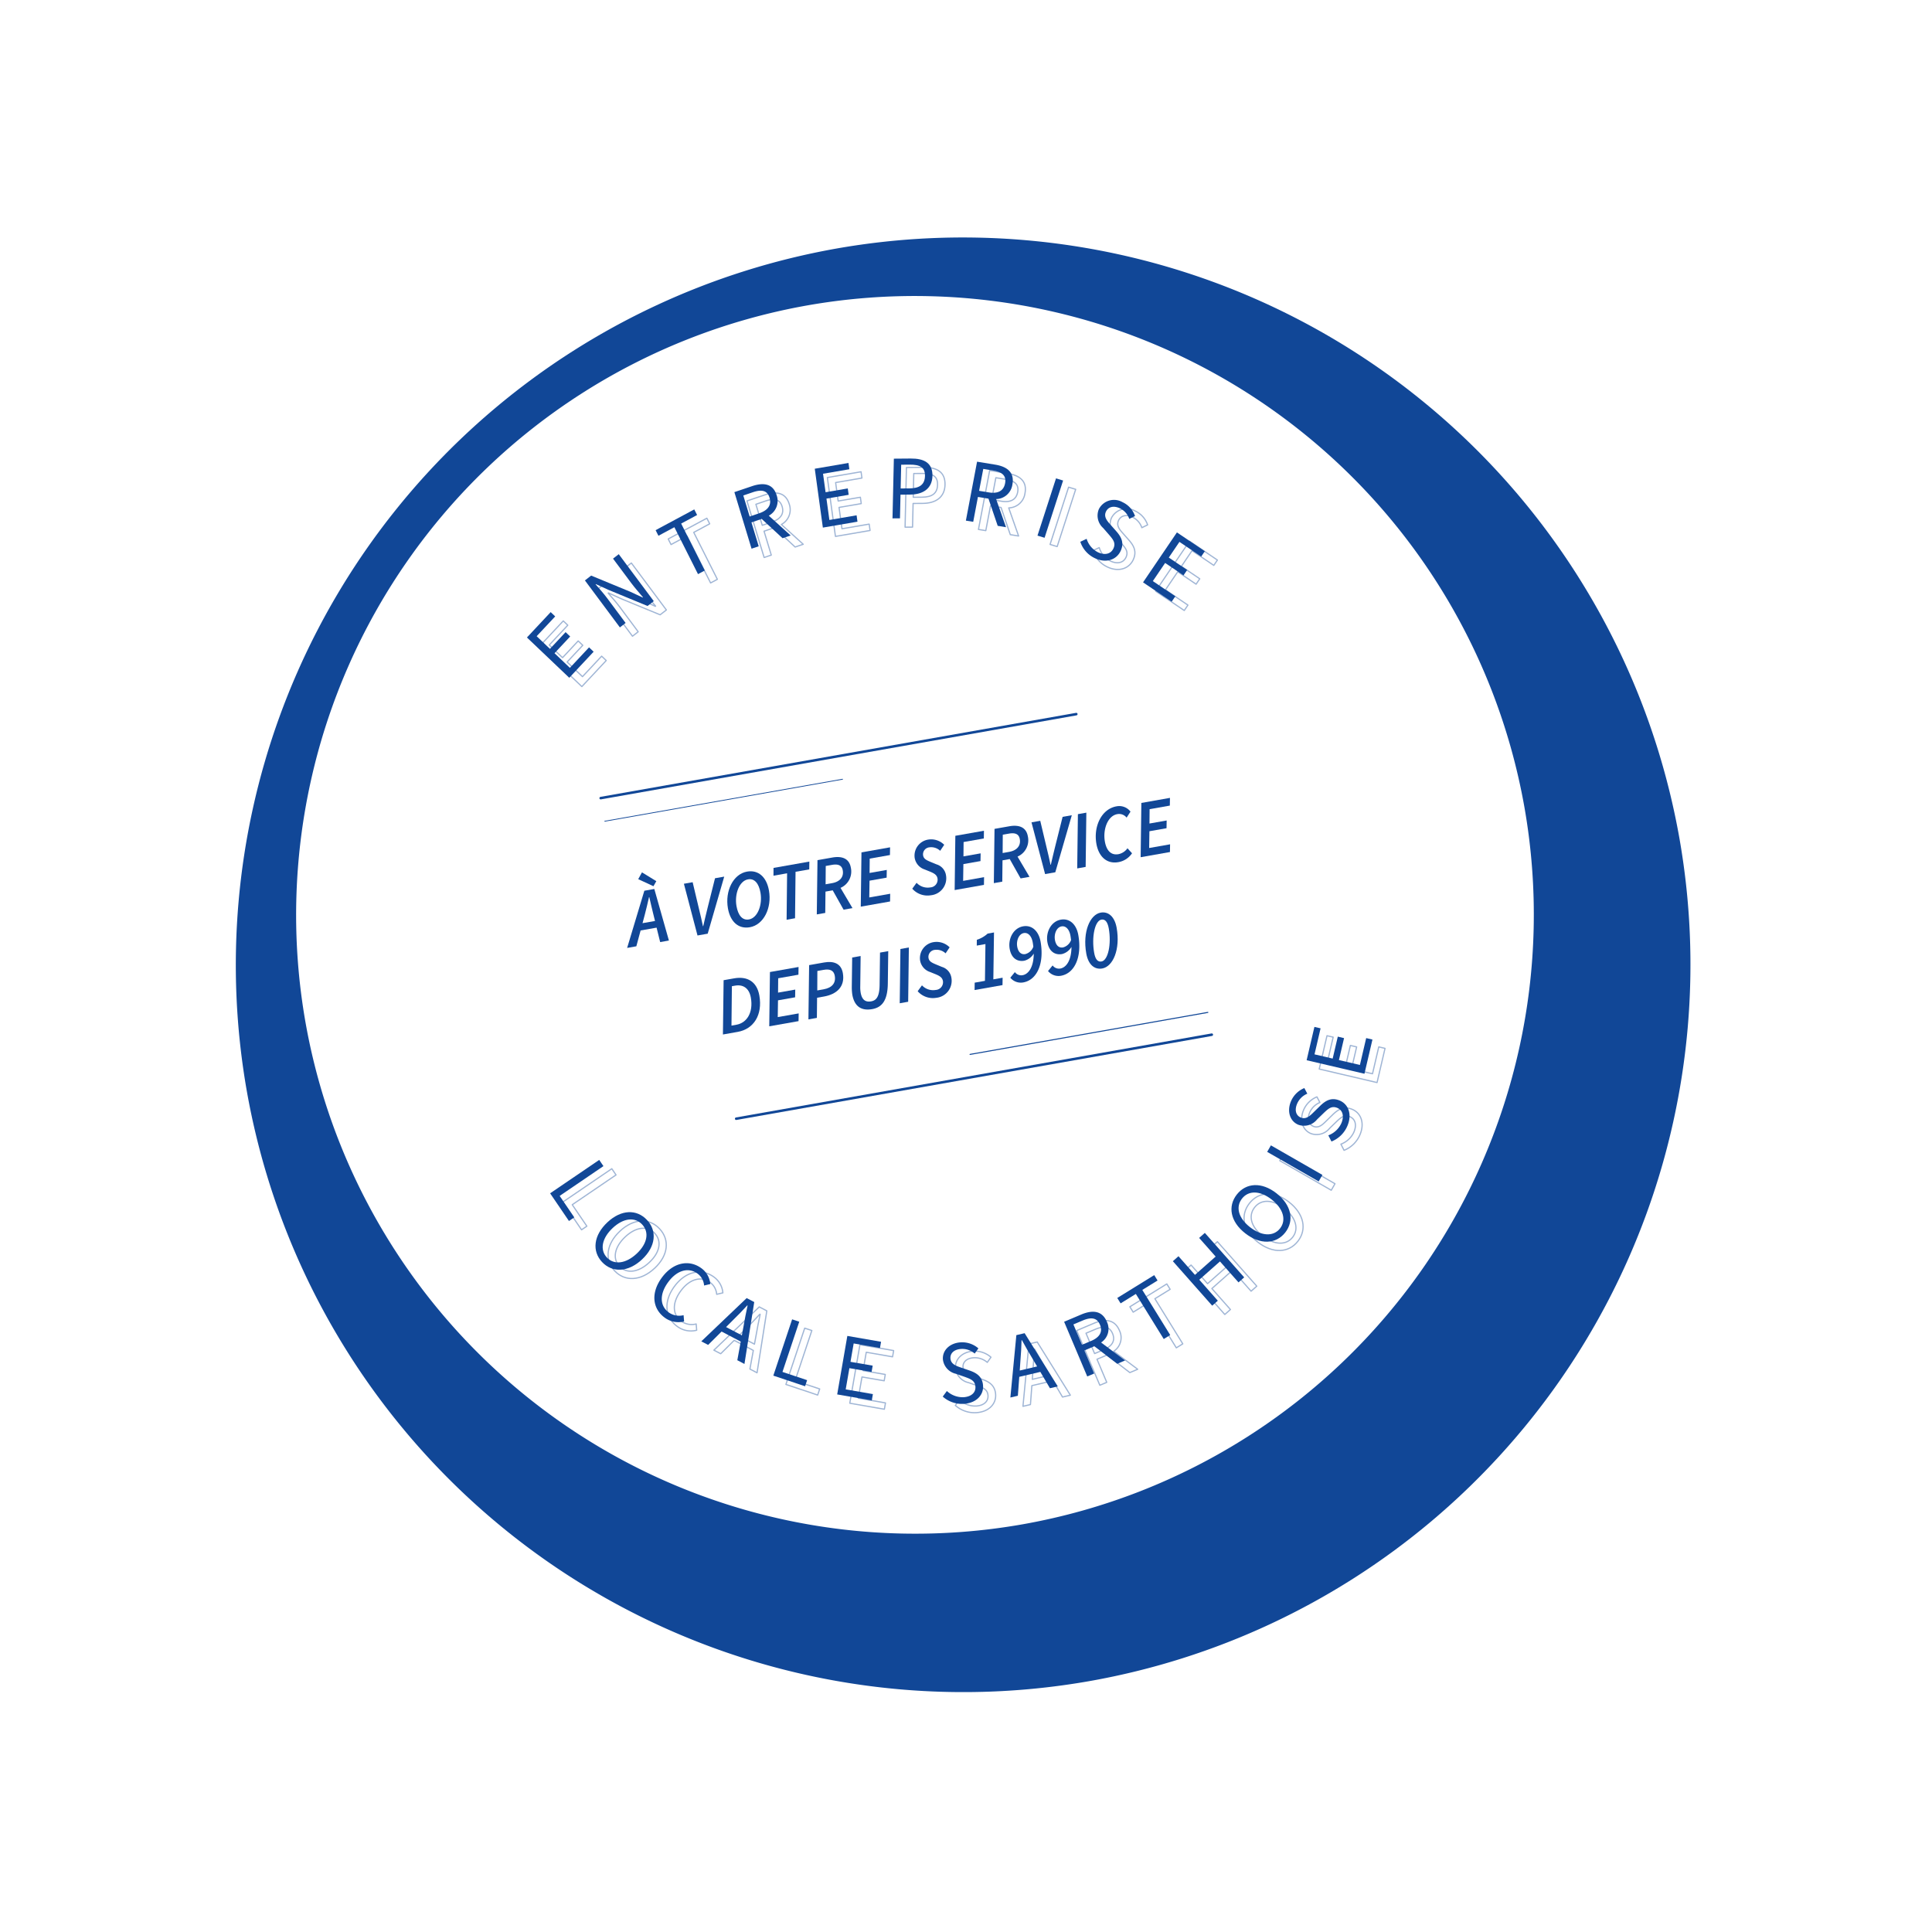 <svg xmlns="http://www.w3.org/2000/svg" xmlns:xlink="http://www.w3.org/1999/xlink" width="379.742" height="379.742" viewBox="0 0 379.742 379.742">
  <defs>
    <filter id="Tracé_378" x="0" y="0" width="379.742" height="379.742" filterUnits="userSpaceOnUse">
      <feOffset dx="10" dy="10" input="SourceAlpha"/>
      <feGaussianBlur stdDeviation="7.5" result="blur"/>
      <feFlood flood-opacity="0.149"/>
      <feComposite operator="in" in2="blur"/>
      <feComposite in="SourceGraphic"/>
    </filter>
  </defs>
  <g id="Groupe_78" data-name="Groupe 78" transform="matrix(0.985, -0.174, 0.174, 0.985, 68.921, 382.655)">
    <g transform="matrix(0.98, 0.17, -0.17, 0.98, -1.43, -388.81)" filter="url(#Tracé_378)">
      <path id="Tracé_378-2" data-name="Tracé 378" d="M144.478-324.915A144.546,144.546,0,0,1,288.955-180.438,144.546,144.546,0,0,1,144.478-35.96,144.546,144.546,0,0,1,0-180.438,144.546,144.546,0,0,1,144.478-324.915Z" transform="matrix(0.98, -0.17, 0.17, 0.98, 68.92, 382.66)" fill="#114797" fill-rule="evenodd"/>
    </g>
    <path id="Tracé_379" data-name="Tracé 379" d="M147.323-299.168A121.672,121.672,0,0,1,268.937-177.554,121.671,121.671,0,0,1,147.323-55.94,121.672,121.672,0,0,1,25.709-177.554,121.672,121.672,0,0,1,147.323-299.168Z" transform="translate(-2.845 -2.85)" fill="#fff" fill-rule="evenodd"/>
    <path id="Tracé_380" data-name="Tracé 380" d="M95.5-228.956l5.607-4.208-.737-1-4.408,3.308-2.472-3.355,3.6-2.7-.737-1-3.6,2.7-2.139-2.9,4.263-3.2-.727-.986-5.462,4.1Z" transform="translate(-9.816 -9.143)" fill="#114797"/>
    <path id="Tracé_381" data-name="Tracé 381" d="M108.655-238.077l1.261-.663-2.7-5.379c-.543-1.081-1.192-2.129-1.791-3.122l.063-.034,2.2,1.521,7.053,4.478,1.371-.722-5.171-10.286-1.261.663,2.672,5.316c.544,1.081,1.223,2.191,1.807,3.193l-.064.034-2.2-1.537-7.029-4.471-1.372.722Z" transform="translate(-11.453 -8.038)" fill="#114797"/>
    <path id="Tracé_382" data-name="Tracé 382" d="M127.511-246.47l1.433-.471-2.965-9.89,3.378-1.112L129-259.124l-8.19,2.694.355,1.181,3.378-1.111Z" transform="translate(-13.371 -7.281)" fill="#114797"/>
    <path id="Tracé_383" data-name="Tracé 383" d="M140.8-249.891l1.467-.222-.585-4.871,2.1-.32,3.377,4.446,1.661-.253-3.556-4.579a3.3,3.3,0,0,0,2.222-3.668c-.288-2.391-2.085-2.977-4.454-2.617l-3.622.551Zm.737-6.288-.515-4.29,1.943-.3c1.8-.274,2.875.118,3.057,1.63.18,1.494-.738,2.386-2.541,2.66Z" transform="translate(-15.429 -6.955)" fill="#114797"/>
    <path id="Tracé_384" data-name="Tracé 384" d="M157.3-251.676l6.9.038.048-1.263-5.424-.03.162-4.233,4.428.025.049-1.263-4.428-.025.14-3.664,5.246.029.047-1.245-6.722-.037Z" transform="translate(-17.409 -6.814)" fill="#114797"/>
    <path id="Tracé_385" data-name="Tracé 385" d="M172.807-250.986l1.448.244.913-4.561,1.884.317c2.512.422,4.45-.43,4.935-2.85.505-2.527-1.049-3.676-3.614-4.109l-3.263-.549Zm2.6-5.51.916-4.579,1.64.277c2.006.338,2.91,1.052,2.576,2.718-.326,1.632-1.434,2.207-3.422,1.872Z" transform="translate(-19.125 -6.908)" fill="#114797"/>
    <path id="Tracé_386" data-name="Tracé 386" d="M188.687-247.616l1.379.484,1.765-4.655,1.978.693.859,5.576,1.562.548-.952-5.78a3.3,3.3,0,0,0,3.644-2.263c.867-2.286-.422-3.652-2.648-4.432l-3.406-1.194Zm3.579-5.314,1.555-4.1,1.828.641c1.7.594,2.444,1.447,1.9,2.892-.542,1.428-1.756,1.8-3.451,1.208Z" transform="translate(-20.883 -7.335)" fill="#114797"/>
    <path id="Tracé_387" data-name="Tracé 387" d="M203.692-241.527l1.3.658,5.542-10.445-1.3-.658Z" transform="translate(-22.544 -8.073)" fill="#114797"/>
    <path id="Tracé_388" data-name="Tracé 388" d="M215.086-234.4c1.99,1.372,4.081.993,5.166-.54,1.011-1.431.63-2.681-.123-3.924l-.924-1.515c-.52-.841-1.092-1.763-.436-2.691.615-.871,1.708-.928,2.76-.2a3.565,3.565,0,0,1,1.5,2.4l1.212-.349a4.644,4.644,0,0,0-1.954-3.123,3.345,3.345,0,0,0-4.785.517,3.259,3.259,0,0,0,.156,3.815l.928,1.539c.6,1.029,1.061,1.806.362,2.794-.667.944-1.851,1.071-3.091.215a4.385,4.385,0,0,1-1.756-3.009l-1.325.358A5.425,5.425,0,0,0,215.086-234.4Z" transform="translate(-23.55 -8.833)" fill="#114797"/>
    <path id="Tracé_389" data-name="Tracé 389" d="M224.865-227.06l4.879,4.721.894-.92-3.835-3.712,3-3.087,3.131,3.03.894-.921-3.13-3.03,2.594-2.672,3.709,3.59.881-.908-4.753-4.6Z" transform="translate(-24.887 -9.888)" fill="#114797"/>
    <path id="Tracé_390" data-name="Tracé 390" d="M97.9-226.556l5.607-4.208-.737-1-4.408,3.308-2.472-3.355,3.6-2.7-.737-1-3.6,2.7-2.139-2.9,4.263-3.2-.727-.986-5.463,4.1Z" transform="translate(-10.081 -9.409)" fill="none" stroke="rgba(17,71,151,0.4)" stroke-linejoin="round" stroke-width="0.24"/>
    <path id="Tracé_391" data-name="Tracé 391" d="M111.055-235.677l1.261-.663-2.7-5.379c-.543-1.081-1.192-2.129-1.791-3.122l.063-.034,2.2,1.521,7.053,4.478,1.371-.722-5.171-10.286-1.261.663,2.672,5.316c.544,1.081,1.223,2.191,1.807,3.193l-.064.034-2.2-1.537-7.029-4.471-1.372.722Z" transform="translate(-11.719 -8.304)" fill="none" stroke="rgba(17,71,151,0.4)" stroke-linejoin="round" stroke-width="0.24"/>
    <path id="Tracé_392" data-name="Tracé 392" d="M129.911-244.07l1.433-.471-2.965-9.89,3.378-1.112-.354-1.181-8.19,2.694.355,1.181,3.378-1.111Z" transform="translate(-13.637 -7.547)" fill="none" stroke="rgba(17,71,151,0.4)" stroke-linejoin="round" stroke-width="0.24"/>
    <path id="Tracé_393" data-name="Tracé 393" d="M143.2-247.491l1.466-.222-.585-4.871,2.1-.32,3.377,4.446,1.661-.253-3.556-4.579a3.3,3.3,0,0,0,2.222-3.668c-.288-2.391-2.085-2.977-4.454-2.617l-3.622.551Zm.737-6.288-.515-4.29,1.943-.3c1.8-.274,2.875.118,3.057,1.63.18,1.494-.738,2.386-2.541,2.66Z" transform="translate(-15.695 -7.221)" fill="none" stroke="rgba(17,71,151,0.4)" stroke-linejoin="round" stroke-width="0.24"/>
    <path id="Tracé_394" data-name="Tracé 394" d="M159.7-249.276l6.9.038.048-1.263-5.424-.03.162-4.233,4.428.025.049-1.263-4.428-.025.14-3.664,5.246.029.047-1.245-6.722-.037Z" transform="translate(-17.675 -7.08)" fill="none" stroke="rgba(17,71,151,0.4)" stroke-linejoin="round" stroke-width="0.24"/>
    <path id="Tracé_395" data-name="Tracé 395" d="M175.207-248.586l1.448.244.913-4.561,1.884.318c2.512.422,4.45-.43,4.935-2.85.505-2.527-1.049-3.676-3.614-4.109l-3.263-.549Zm2.6-5.51.916-4.579,1.64.277c2.006.338,2.91,1.052,2.576,2.718-.326,1.632-1.434,2.207-3.422,1.872Z" transform="translate(-19.391 -7.174)" fill="none" stroke="rgba(17,71,151,0.4)" stroke-linejoin="round" stroke-width="0.24"/>
    <path id="Tracé_396" data-name="Tracé 396" d="M191.087-245.216l1.379.484,1.765-4.655,1.978.693.859,5.576,1.562.548-.952-5.78a3.3,3.3,0,0,0,3.644-2.263c.867-2.286-.422-3.652-2.648-4.432l-3.406-1.194Zm3.579-5.314,1.555-4.1,1.828.641c1.7.594,2.444,1.447,1.9,2.892-.542,1.428-1.756,1.8-3.451,1.208Z" transform="translate(-21.149 -7.601)" fill="none" stroke="rgba(17,71,151,0.4)" stroke-linejoin="round" stroke-width="0.24"/>
    <path id="Tracé_397" data-name="Tracé 397" d="M206.092-239.127l1.3.658,5.542-10.445-1.3-.658Z" transform="translate(-22.809 -8.339)" fill="none" stroke="rgba(17,71,151,0.4)" stroke-linejoin="round" stroke-width="0.24"/>
    <path id="Tracé_398" data-name="Tracé 398" d="M217.486-232c1.99,1.372,4.081.993,5.166-.54,1.011-1.431.63-2.681-.123-3.924l-.924-1.514c-.52-.841-1.092-1.763-.436-2.691.615-.871,1.708-.928,2.76-.2a3.565,3.565,0,0,1,1.5,2.4l1.212-.349a4.644,4.644,0,0,0-1.954-3.123,3.345,3.345,0,0,0-4.785.517,3.259,3.259,0,0,0,.156,3.815l.928,1.539c.6,1.029,1.061,1.806.362,2.794-.667.944-1.851,1.071-3.091.215a4.385,4.385,0,0,1-1.756-3.009l-1.325.358A5.425,5.425,0,0,0,217.486-232Z" transform="translate(-23.815 -9.099)" fill="none" stroke="rgba(17,71,151,0.4)" stroke-linejoin="round" stroke-width="0.24"/>
    <path id="Tracé_399" data-name="Tracé 399" d="M227.265-224.66l4.879,4.721.894-.92-3.835-3.712,3-3.087,3.131,3.03.894-.921-3.13-3.03,2.594-2.672,3.709,3.59.881-.908-4.753-4.6Z" transform="translate(-25.153 -10.154)" fill="none" stroke="rgba(17,71,151,0.4)" stroke-linejoin="round" stroke-width="0.24"/>
    <path id="Tracé_400" data-name="Tracé 400" d="M72.365-116.448l2.7,6,1.152-.518-2.093-4.656,9.49-4.267-.605-1.346Z" transform="translate(-8.009 -22.543)" fill="#114797"/>
    <path id="Tracé_401" data-name="Tracé 401" d="M80.925-100c1.6,2.459,4.7,2.906,7.84.857,3.115-2.029,3.9-5,2.294-7.459s-4.611-2.94-7.741-.9S79.323-102.46,80.925-100Zm1.088-.709c-1.136-1.743-.3-3.921,2.14-5.512,2.429-1.583,4.682-1.416,5.818.328s.378,3.871-2.051,5.454S83.149-98.966,82.013-100.71Z" transform="translate(-8.869 -23.921)" fill="#114797"/>
    <path id="Tracé_402" data-name="Tracé 402" d="M92.291-85.68a4.515,4.515,0,0,0,3.678,1.452l.115-1.229a3.521,3.521,0,0,1-2.81-1.071c-1.509-1.609-1.121-3.9,1.02-5.907,2.115-1.983,4.436-2.161,5.945-.552a3.192,3.192,0,0,1,.826,2.493l1.248-.073a4.26,4.26,0,0,0-1.139-3.321c-2.032-2.166-5.215-2.205-7.952.362C90.446-90.923,90.3-87.808,92.291-85.68Z" transform="translate(-10.065 -25.392)" fill="#114797"/>
    <path id="Tracé_403" data-name="Tracé 403" d="M106.377-81.669c1.132-.766,2.211-1.551,3.319-2.4l.056.043c-.531,1.3-1.018,2.54-1.474,3.828l-.652,1.745L104.854-80.6Zm-6.806,2.99,1.2.924,3.062-2.129,3.363,2.6-1.3,3.489,1.253.968,4.01-11.647L109.83-85.5Z" transform="translate(-11.02 -26.498)" fill="#114797"/>
    <path id="Tracé_404" data-name="Tracé 404" d="M113.925-68.879l5.783,3.14.6-1.11-4.486-2.436,4.965-9.144-1.3-.7Z" transform="translate(-12.609 -27.202)" fill="#114797"/>
    <path id="Tracé_405" data-name="Tracé 405" d="M127.1-62.426l6.49,2.345.43-1.188-5.1-1.843,1.438-3.981,4.166,1.5.429-1.188-4.166-1.5,1.245-3.446,4.935,1.783.423-1.171L131.063-73.4Z" transform="translate(-14.067 -27.836)" fill="#114797"/>
    <path id="Tracé_406" data-name="Tracé 406" d="M153.88-55.635c2.442.247,4.1-1.069,4.281-2.909.174-1.716-.79-2.619-2.075-3.339l-1.574-.874c-.881-.483-1.846-1.009-1.734-2.124.106-1.044,1.04-1.611,2.332-1.48A3.72,3.72,0,0,1,157.635-65l.894-.875a4.843,4.843,0,0,0-3.288-1.781c-2.106-.213-3.778.94-3.957,2.71a3.279,3.279,0,0,0,2.051,3.229l1.59.894c1.047.607,1.841,1.062,1.721,2.248-.115,1.133-1.095,1.8-2.616,1.648a4.569,4.569,0,0,1-3.056-1.776l-.989.937A5.657,5.657,0,0,0,153.88-55.635Z" transform="translate(-16.599 -28.47)" fill="#114797"/>
    <path id="Tracé_407" data-name="Tracé 407" d="M167.85-61.934c.354-1.32.655-2.62.936-3.989l.071,0c.448,1.329.893,2.587,1.391,3.859l.65,1.745-3.5.2Zm-3.186,6.716,1.509-.084.92-3.614,4.244-.237,1.3,3.49,1.58-.088-4.594-11.429-1.669.093Z" transform="translate(-18.224 -28.525)" fill="#114797"/>
    <path id="Tracé_408" data-name="Tracé 408" d="M181.876-56.9l1.439-.33-1.1-4.8,2.063-.473,3.839,4.175,1.63-.373L185.716-63a3.187,3.187,0,0,0,1.828-3.813c-.54-2.358-2.395-2.809-4.719-2.277l-3.554.814Zm.069-6.311-.969-4.23,1.908-.437c1.768-.4,2.88-.094,3.221,1.4.337,1.474-.484,2.428-2.253,2.833Z" transform="translate(-19.841 -28.291)" fill="#114797"/>
    <path id="Tracé_409" data-name="Tracé 409" d="M199.339-62.14l1.388-.553-3.856-9.683,3.272-1.3-.461-1.157-7.932,3.158.461,1.157,3.272-1.3Z" transform="translate(-21.222 -27.678)" fill="#114797"/>
    <path id="Tracé_410" data-name="Tracé 410" d="M211.352-67.739l1.258-.771L209.739-73.2l4.626-2.834,2.871,4.687,1.274-.78-6.095-9.95-1.274.78,2.555,4.171-4.626,2.834-2.555-4.171-1.258.771Z" transform="translate(-22.717 -26.876)" fill="#114797"/>
    <path id="Tracé_411" data-name="Tracé 411" d="M229.617-80.351c2.183-1.961,2.15-5.086-.357-7.879-2.485-2.766-5.541-3.081-7.724-1.12s-2.2,5.008.3,7.787S227.434-78.39,229.617-80.351Zm-.867-.966c-1.548,1.391-3.828.9-5.776-1.267s-2.119-4.409-.571-5.8,3.768-.969,5.705,1.188S230.3-82.708,228.75-81.317Z" transform="translate(-24.341 -25.933)" fill="#114797"/>
    <path id="Tracé_412" data-name="Tracé 412" d="M238.937-89.969l.946-1.133-8.954-7.481-.946,1.133Z" transform="translate(-25.453 -25.049)" fill="#114797"/>
    <path id="Tracé_413" data-name="Tracé 413" d="M247.125-101.024c1.316-2.072.88-4.14-.681-5.132-1.457-.925-2.695-.468-3.915.358l-1.488,1.016c-.826.571-1.73,1.2-2.676.6-.886-.562-.974-1.651-.277-2.747a3.719,3.719,0,0,1,2.351-1.646l-.382-1.19a4.84,4.84,0,0,0-3.066,2.141c-1.135,1.787-.853,3.8.648,4.752a3.279,3.279,0,0,0,3.805-.385l1.513-1.021c1.011-.664,1.774-1.169,2.781-.531.96.611,1.12,1.787.3,3.078a4.569,4.569,0,0,1-2.957,1.936l.395,1.3A5.657,5.657,0,0,0,247.125-101.024Z" transform="translate(-26.152 -23.811)" fill="#114797"/>
    <path id="Tracé_414" data-name="Tracé 414" d="M252.82-111.909l2.714-6.344-1.161-.5-2.133,4.988-3.893-1.665,1.742-4.072-1.161-.5-1.741,4.072-3.369-1.441,2.063-4.825-1.145-.489-2.644,6.181Z" transform="translate(-26.794 -22.382)" fill="#114797"/>
    <path id="Tracé_415" data-name="Tracé 415" d="M74.765-114.048l2.7,6,1.152-.518-2.093-4.656,9.49-4.267-.605-1.346Z" transform="translate(-8.275 -22.808)" fill="none" stroke="rgba(17,71,151,0.4)" stroke-linejoin="round" stroke-width="0.24"/>
    <path id="Tracé_416" data-name="Tracé 416" d="M83.325-97.6c1.6,2.459,4.7,2.906,7.84.857,3.115-2.029,3.9-5,2.294-7.459s-4.611-2.94-7.741-.9S81.723-100.06,83.325-97.6Zm1.088-.709c-1.136-1.744-.3-3.921,2.14-5.512,2.429-1.583,4.682-1.416,5.818.328s.378,3.871-2.051,5.454S85.549-96.566,84.413-98.31Z" transform="translate(-9.135 -24.186)" fill="none" stroke="rgba(17,71,151,0.4)" stroke-linejoin="round" stroke-width="0.24"/>
    <path id="Tracé_417" data-name="Tracé 417" d="M94.691-83.28a4.514,4.514,0,0,0,3.678,1.452l.115-1.229a3.521,3.521,0,0,1-2.81-1.071c-1.509-1.609-1.121-3.9,1.02-5.907,2.115-1.983,4.436-2.161,5.945-.552a3.192,3.192,0,0,1,.826,2.493l1.248-.073a4.26,4.26,0,0,0-1.139-3.321c-2.032-2.166-5.215-2.205-7.952.362C92.846-88.523,92.7-85.408,94.691-83.28Z" transform="translate(-10.331 -25.658)" fill="none" stroke="rgba(17,71,151,0.4)" stroke-linejoin="round" stroke-width="0.24"/>
    <path id="Tracé_418" data-name="Tracé 418" d="M108.777-79.269c1.132-.766,2.211-1.551,3.319-2.4l.056.043c-.531,1.3-1.018,2.54-1.474,3.828l-.652,1.745L107.254-78.2Zm-6.806,2.99,1.2.924,3.062-2.129,3.363,2.6-1.3,3.489,1.253.968,4.01-11.647L112.23-83.1Z" transform="translate(-11.286 -26.763)" fill="none" stroke="rgba(17,71,151,0.4)" stroke-linejoin="round" stroke-width="0.24"/>
    <path id="Tracé_419" data-name="Tracé 419" d="M116.325-66.479l5.783,3.14.6-1.11-4.486-2.436,4.965-9.144-1.3-.7Z" transform="translate(-12.874 -27.468)" fill="none" stroke="rgba(17,71,151,0.4)" stroke-linejoin="round" stroke-width="0.24"/>
    <path id="Tracé_420" data-name="Tracé 420" d="M129.5-60.026l6.49,2.345.43-1.188-5.1-1.843,1.438-3.981,4.166,1.5.429-1.188-4.166-1.5,1.245-3.446,4.935,1.783.423-1.171L133.463-71Z" transform="translate(-14.332 -28.102)" fill="none" stroke="rgba(17,71,151,0.4)" stroke-linejoin="round" stroke-width="0.24"/>
    <path id="Tracé_421" data-name="Tracé 421" d="M156.28-53.235c2.442.247,4.1-1.069,4.281-2.909.174-1.716-.79-2.619-2.075-3.339l-1.574-.874c-.881-.483-1.846-1.009-1.734-2.124.106-1.044,1.04-1.611,2.332-1.48a3.72,3.72,0,0,1,2.525,1.364l.894-.875a4.843,4.843,0,0,0-3.288-1.781c-2.106-.213-3.778.94-3.957,2.71a3.279,3.279,0,0,0,2.051,3.229l1.59.894c1.047.607,1.841,1.062,1.721,2.248-.115,1.133-1.095,1.8-2.616,1.648a4.569,4.569,0,0,1-3.056-1.776l-.989.937A5.657,5.657,0,0,0,156.28-53.235Z" transform="translate(-16.865 -28.735)" fill="none" stroke="rgba(17,71,151,0.4)" stroke-linejoin="round" stroke-width="0.24"/>
    <path id="Tracé_422" data-name="Tracé 422" d="M170.25-59.534c.354-1.32.655-2.62.936-3.989l.071,0c.448,1.329.893,2.587,1.391,3.859l.65,1.745-3.5.2Zm-3.186,6.716,1.509-.084.92-3.614,4.244-.237,1.3,3.49,1.58-.088-4.594-11.429-1.669.093Z" transform="translate(-18.49 -28.79)" fill="none" stroke="rgba(17,71,151,0.4)" stroke-linejoin="round" stroke-width="0.24"/>
    <path id="Tracé_423" data-name="Tracé 423" d="M184.276-54.5l1.439-.33-1.1-4.8,2.063-.473,3.839,4.175,1.63-.373-4.031-4.3a3.187,3.187,0,0,0,1.828-3.813c-.54-2.358-2.395-2.809-4.719-2.277l-3.554.814Zm.069-6.311-.969-4.23,1.908-.437c1.768-.4,2.88-.094,3.221,1.4.337,1.474-.484,2.428-2.253,2.833Z" transform="translate(-20.106 -28.557)" fill="none" stroke="rgba(17,71,151,0.4)" stroke-linejoin="round" stroke-width="0.24"/>
    <path id="Tracé_424" data-name="Tracé 424" d="M201.739-59.74l1.388-.553-3.856-9.683,3.272-1.3-.461-1.157-7.932,3.158.461,1.157,3.272-1.3Z" transform="translate(-21.488 -27.943)" fill="none" stroke="rgba(17,71,151,0.4)" stroke-linejoin="round" stroke-width="0.24"/>
    <path id="Tracé_425" data-name="Tracé 425" d="M213.752-65.339l1.258-.771L212.139-70.8l4.626-2.834,2.871,4.687,1.274-.78-6.095-9.95-1.274.78,2.555,4.171-4.626,2.834-2.555-4.171-1.258.771Z" transform="translate(-22.982 -27.142)" fill="none" stroke="rgba(17,71,151,0.4)" stroke-linejoin="round" stroke-width="0.24"/>
    <path id="Tracé_426" data-name="Tracé 426" d="M232.017-77.951c2.183-1.961,2.149-5.086-.358-7.879-2.485-2.766-5.54-3.081-7.724-1.12s-2.2,5.008.3,7.787S229.834-75.99,232.017-77.951Zm-.867-.966c-1.548,1.391-3.828.9-5.776-1.267s-2.119-4.409-.571-5.8,3.768-.969,5.705,1.188S232.7-80.308,231.15-78.917Z" transform="translate(-24.606 -26.198)" fill="none" stroke="rgba(17,71,151,0.4)" stroke-linejoin="round" stroke-width="0.24"/>
    <path id="Tracé_427" data-name="Tracé 427" d="M241.337-87.569l.946-1.133-8.954-7.481-.946,1.133Z" transform="translate(-25.719 -25.315)" fill="none" stroke="rgba(17,71,151,0.4)" stroke-linejoin="round" stroke-width="0.24"/>
    <path id="Tracé_428" data-name="Tracé 428" d="M249.525-98.624c1.316-2.072.88-4.14-.681-5.132-1.457-.925-2.695-.468-3.915.358l-1.488,1.016c-.826.571-1.73,1.2-2.676.6-.886-.562-.974-1.651-.277-2.747a3.719,3.719,0,0,1,2.351-1.646l-.382-1.19a4.84,4.84,0,0,0-3.066,2.141c-1.135,1.787-.853,3.8.648,4.752a3.279,3.279,0,0,0,3.805-.385l1.513-1.021c1.011-.664,1.774-1.169,2.781-.531.96.611,1.12,1.786.3,3.078a4.568,4.568,0,0,1-2.957,1.936l.395,1.3A5.657,5.657,0,0,0,249.525-98.624Z" transform="translate(-26.418 -24.077)" fill="none" stroke="rgba(17,71,151,0.4)" stroke-linejoin="round" stroke-width="0.24"/>
    <path id="Tracé_429" data-name="Tracé 429" d="M255.22-109.509l2.714-6.344-1.161-.5-2.133,4.988-3.893-1.665,1.742-4.072-1.161-.5-1.741,4.072-3.369-1.441,2.063-4.825-1.145-.489-2.644,6.181Z" transform="translate(-27.059 -22.648)" fill="none" stroke="rgba(17,71,151,0.4)" stroke-linejoin="round" stroke-width="0.24"/>
    <path id="Tracé_430" data-name="Tracé 430" d="M103.111-173.877c.5-1.089.942-2.115,1.412-3.236h.06c.045,1.137.122,2.179.182,3.236l.107,1.57h-2.49Zm-4.554,5.831h1.837l1.366-2.915h3.188l.2,2.915h1.746l-1.063-10.477h-1.989Zm7.2-11.038.728-.881-2.474-2.195-.957,1.186Z" transform="translate(-10.908 -15.799)" fill="#114797"/>
    <path id="Tracé_431" data-name="Tracé 431" d="M114.239-167.593h2.035l5.147-10.477h-1.837l-2.444,5.463c-.5,1.105-.987,2.275-1.473,3.4h-.06c-.03-1.137-.092-2.291-.167-3.4l-.319-5.463h-1.746Z" transform="translate(-12.548 -16.252)" fill="#114797"/>
    <path id="Tracé_432" data-name="Tracé 432" d="M125.61-167.424c2.762,0,4.948-2.98,4.948-6.456,0-2.708-1.351-4.406-3.6-4.406-2.748,0-4.949,2.979-4.949,6.456C122.012-169.106,123.363-167.424,125.61-167.424Zm.091-1.539c-1.321,0-1.958-1.169-1.958-3,0-2.435,1.411-4.79,3.142-4.79,1.306,0,1.958,1.169,1.958,3C128.843-171.317,127.432-168.962,125.7-168.962Z" transform="translate(-13.504 -16.228)" fill="#114797"/>
    <path id="Tracé_433" data-name="Tracé 433" d="M134.209-167.593h1.684l1.685-8.972h2.733l.288-1.506h-7.15l-.273,1.506h2.717Z" transform="translate(-14.739 -16.252)" fill="#114797"/>
    <path id="Tracé_434" data-name="Tracé 434" d="M141.113-167.593H142.8l.775-4.117h1.442l1.442,4.117h1.776l-1.624-4.326a3.5,3.5,0,0,0,2.687-3.572c0-1.859-1.351-2.579-3.249-2.579H143.1Zm2.733-5.527.653-3.54h1.23c1.245,0,1.913.416,1.913,1.426,0,1.282-.88,2.115-2.535,2.115Z" transform="translate(-15.618 -16.252)" fill="#114797"/>
    <path id="Tracé_435" data-name="Tracé 435" d="M150.98-167.593h5.845l.288-1.49h-4.174l.623-3.236h3.416l.288-1.49h-3.431l.517-2.772h4.038l.289-1.49h-5.709Z" transform="translate(-16.71 -16.252)" fill="#114797"/>
    <path id="Tracé_436" data-name="Tracé 436" d="M166.249-167.424a3.352,3.352,0,0,0,3.612-3.316,2.651,2.651,0,0,0-1.457-2.468l-1.033-.656c-.775-.5-1.26-.833-1.26-1.523a1.376,1.376,0,0,1,1.488-1.362,2.566,2.566,0,0,1,1.973,1.041l.986-1.025a3.614,3.614,0,0,0-2.9-1.554,3.188,3.188,0,0,0-3.264,3.107,2.889,2.889,0,0,0,1.533,2.548l1,.624c.743.481,1.184.865,1.184,1.571a1.519,1.519,0,0,1-1.7,1.474,2.991,2.991,0,0,1-2.5-1.362l-1.033.993A3.976,3.976,0,0,0,166.249-167.424Z" transform="translate(-18.027 -16.228)" fill="#114797"/>
    <path id="Tracé_437" data-name="Tracé 437" d="M172.045-167.593h5.845l.288-1.49H174l.623-3.236h3.415l.289-1.49H174.9l.516-2.772h4.038l.288-1.49h-5.708Z" transform="translate(-19.041 -16.252)" fill="#114797"/>
    <path id="Tracé_438" data-name="Tracé 438" d="M180.836-167.593h1.685l.774-4.117h1.442l1.442,4.117h1.776l-1.625-4.326a3.505,3.505,0,0,0,2.688-3.572c0-1.859-1.352-2.579-3.249-2.579h-2.945Zm2.732-5.527.653-3.54h1.23c1.245,0,1.913.416,1.913,1.426,0,1.282-.88,2.115-2.535,2.115Z" transform="translate(-20.014 -16.252)" fill="#114797"/>
    <path id="Tracé_439" data-name="Tracé 439" d="M192.233-167.593h2.035l5.146-10.477h-1.836l-2.444,5.463c-.5,1.105-.987,2.275-1.473,3.4H193.6c-.03-1.137-.091-2.291-.166-3.4l-.319-5.463h-1.746Z" transform="translate(-21.18 -16.252)" fill="#114797"/>
    <path id="Tracé_440" data-name="Tracé 440" d="M199.545-167.593h1.685l1.989-10.477h-1.685Z" transform="translate(-22.085 -16.252)" fill="#114797"/>
    <path id="Tracé_441" data-name="Tracé 441" d="M208.279-167.424a4.069,4.069,0,0,0,2.96-1.25l-.713-1.121a2.889,2.889,0,0,1-1.943.833c-1.533,0-2.2-1.169-2.2-2.916,0-2.4,1.411-4.87,3.339-4.87a1.871,1.871,0,0,1,1.685.993l.956-1.025a2.77,2.77,0,0,0-2.535-1.506c-2.976,0-5.162,3.075-5.162,6.553C204.666-169.106,206.032-167.424,208.279-167.424Z" transform="translate(-22.651 -16.228)" fill="#114797"/>
    <path id="Tracé_442" data-name="Tracé 442" d="M213.781-167.593h5.845l.289-1.49h-4.175l.623-3.236h3.416l.288-1.49h-3.43l.516-2.772h4.038l.288-1.49H215.77Z" transform="translate(-23.66 -16.252)" fill="#114797"/>
    <path id="Tracé_443" data-name="Tracé 443" d="M116.071-145.074h2.961c3.173,0,5.42-2.42,5.42-6.3,0-2.756-1.639-4.182-4.3-4.182H118.06Zm1.958-1.426,1.427-7.61h.638c1.563,0,2.641.929,2.641,2.852,0,2.964-1.624,4.758-3.719,4.758Z" transform="translate(-12.846 -18.744)" fill="#114797"/>
    <path id="Tracé_444" data-name="Tracé 444" d="M126.467-145.074h5.845l.289-1.491h-4.175l.623-3.236h3.416l.288-1.49h-3.431l.517-2.772h4.038l.289-1.49h-5.709Z" transform="translate(-13.997 -18.744)" fill="#114797"/>
    <path id="Tracé_445" data-name="Tracé 445" d="M135.258-145.074h1.685l.729-3.893h1.366c2.5,0,4.463-1.137,4.463-3.893,0-1.939-1.366-2.692-3.264-2.692h-2.99Zm2.7-5.3.683-3.765h1.275c1.245,0,1.928.465,1.928,1.523,0,1.474-.942,2.243-2.672,2.243Z" transform="translate(-14.97 -18.744)" fill="#114797"/>
    <path id="Tracé_446" data-name="Tracé 446" d="M149.112-144.882c1.973,0,3.279-1.153,3.9-4.438l1.185-6.232h-1.64l-1.184,6.232c-.425,2.259-1.154,2.9-2.2,2.9-1.229,0-1.731-.72-1.731-2.05a6.32,6.32,0,0,1,.137-1.234l1.108-5.847H147l-1.063,5.591a10.263,10.263,0,0,0-.181,1.587C145.757-146.035,146.91-144.882,149.112-144.882Z" transform="translate(-16.132 -18.744)" fill="#114797"/>
    <path id="Tracé_447" data-name="Tracé 447" d="M155.743-145.074h1.684l1.989-10.478h-1.685Z" transform="translate(-17.237 -18.744)" fill="#114797"/>
    <path id="Tracé_448" data-name="Tracé 448" d="M163.483-144.906a3.353,3.353,0,0,0,3.613-3.316,2.649,2.649,0,0,0-1.458-2.467l-1.033-.657c-.774-.5-1.259-.833-1.259-1.522a1.376,1.376,0,0,1,1.487-1.362,2.571,2.571,0,0,1,1.974,1.041l.986-1.025a3.614,3.614,0,0,0-2.9-1.554,3.188,3.188,0,0,0-3.264,3.108,2.888,2.888,0,0,0,1.533,2.547l1,.625c.744.48,1.185.864,1.185,1.57a1.519,1.519,0,0,1-1.7,1.474,2.993,2.993,0,0,1-2.505-1.362l-1.032.993A3.975,3.975,0,0,0,163.483-144.906Z" transform="translate(-17.721 -18.72)" fill="#114797"/>
    <path id="Tracé_449" data-name="Tracé 449" d="M172.54-145.074h5.571l.274-1.426h-1.852l1.731-9.052H177a5.7,5.7,0,0,1-2.307.833l-.213,1.121h1.731l-1.352,7.1h-2.049Z" transform="translate(-19.096 -18.744)" fill="#114797"/>
    <path id="Tracé_450" data-name="Tracé 450" d="M183.184-152.052c0-1.121.7-2.387,1.746-2.387.835,0,1.4.817,1.4,2.1,0,.3-.015.593-.03.865a2.306,2.306,0,0,1-1.791,1.153C183.639-150.321,183.184-150.978,183.184-152.052Zm-.061,7.146c2.748,0,4.752-2.932,4.752-7.306,0-2.1-1.093-3.556-2.854-3.556-1.943,0-3.37,1.875-3.37,3.909,0,1.827,1,2.788,2.429,2.788a3.037,3.037,0,0,0,2.064-1.057c-.44,2.435-1.594,3.8-2.914,3.8a1.544,1.544,0,0,1-1.366-.864l-1.078.929A2.677,2.677,0,0,0,183.122-144.906Z" transform="translate(-20.008 -18.72)" fill="#114797"/>
    <path id="Tracé_451" data-name="Tracé 451" d="M191.65-152.052c0-1.121.7-2.387,1.746-2.387.834,0,1.4.817,1.4,2.1,0,.3-.015.593-.03.865a2.306,2.306,0,0,1-1.791,1.153C192.106-150.321,191.65-150.978,191.65-152.052Zm-.061,7.146c2.748,0,4.752-2.932,4.752-7.306,0-2.1-1.093-3.556-2.854-3.556-1.943,0-3.371,1.875-3.371,3.909,0,1.827,1,2.788,2.43,2.788a3.041,3.041,0,0,0,2.064-1.057c-.44,2.435-1.594,3.8-2.914,3.8a1.547,1.547,0,0,1-1.367-.864l-1.078.929A2.678,2.678,0,0,0,191.589-144.906Z" transform="translate(-20.945 -18.72)" fill="#114797"/>
    <path id="Tracé_452" data-name="Tracé 452" d="M200.828-144.906c2.125,0,4.175-3.028,4.175-7.37,0-2.227-1.033-3.492-2.566-3.492-2.125,0-4.191,3.06-4.191,7.418C198.247-146.139,199.264-144.906,200.828-144.906Zm.092-1.378c-.744,0-1.123-.625-1.123-1.923,0-3.076,1.2-6.184,2.535-6.184.744,0,1.124.657,1.124,1.971C203.455-149.344,202.255-146.283,200.919-146.283Z" transform="translate(-21.941 -18.72)" fill="#114797"/>
    <path id="Tracé_453" data-name="Tracé 453" d="M98.557-199.9h94.908" transform="translate(-10.908 -13.836)" fill="none" stroke="#114797" stroke-linecap="round" stroke-linejoin="round" stroke-width="0.5"/>
    <path id="Tracé_454" data-name="Tracé 454" d="M98.557-194.716h47.454" transform="translate(-10.908 -14.41)" fill="none" stroke="#114797" stroke-linecap="round" stroke-linejoin="round" stroke-width="0.15"/>
    <path id="Tracé_455" data-name="Tracé 455" d="M169.076-129.938H216.53" transform="translate(-18.712 -21.579)" fill="none" stroke="#114797" stroke-linecap="round" stroke-linejoin="round" stroke-width="0.2"/>
    <path id="Tracé_456" data-name="Tracé 456" d="M115.717-124.935h94.908" transform="translate(-12.807 -22.133)" fill="none" stroke="#114797" stroke-linecap="round" stroke-linejoin="round" stroke-width="0.5"/>
  </g>
</svg>
